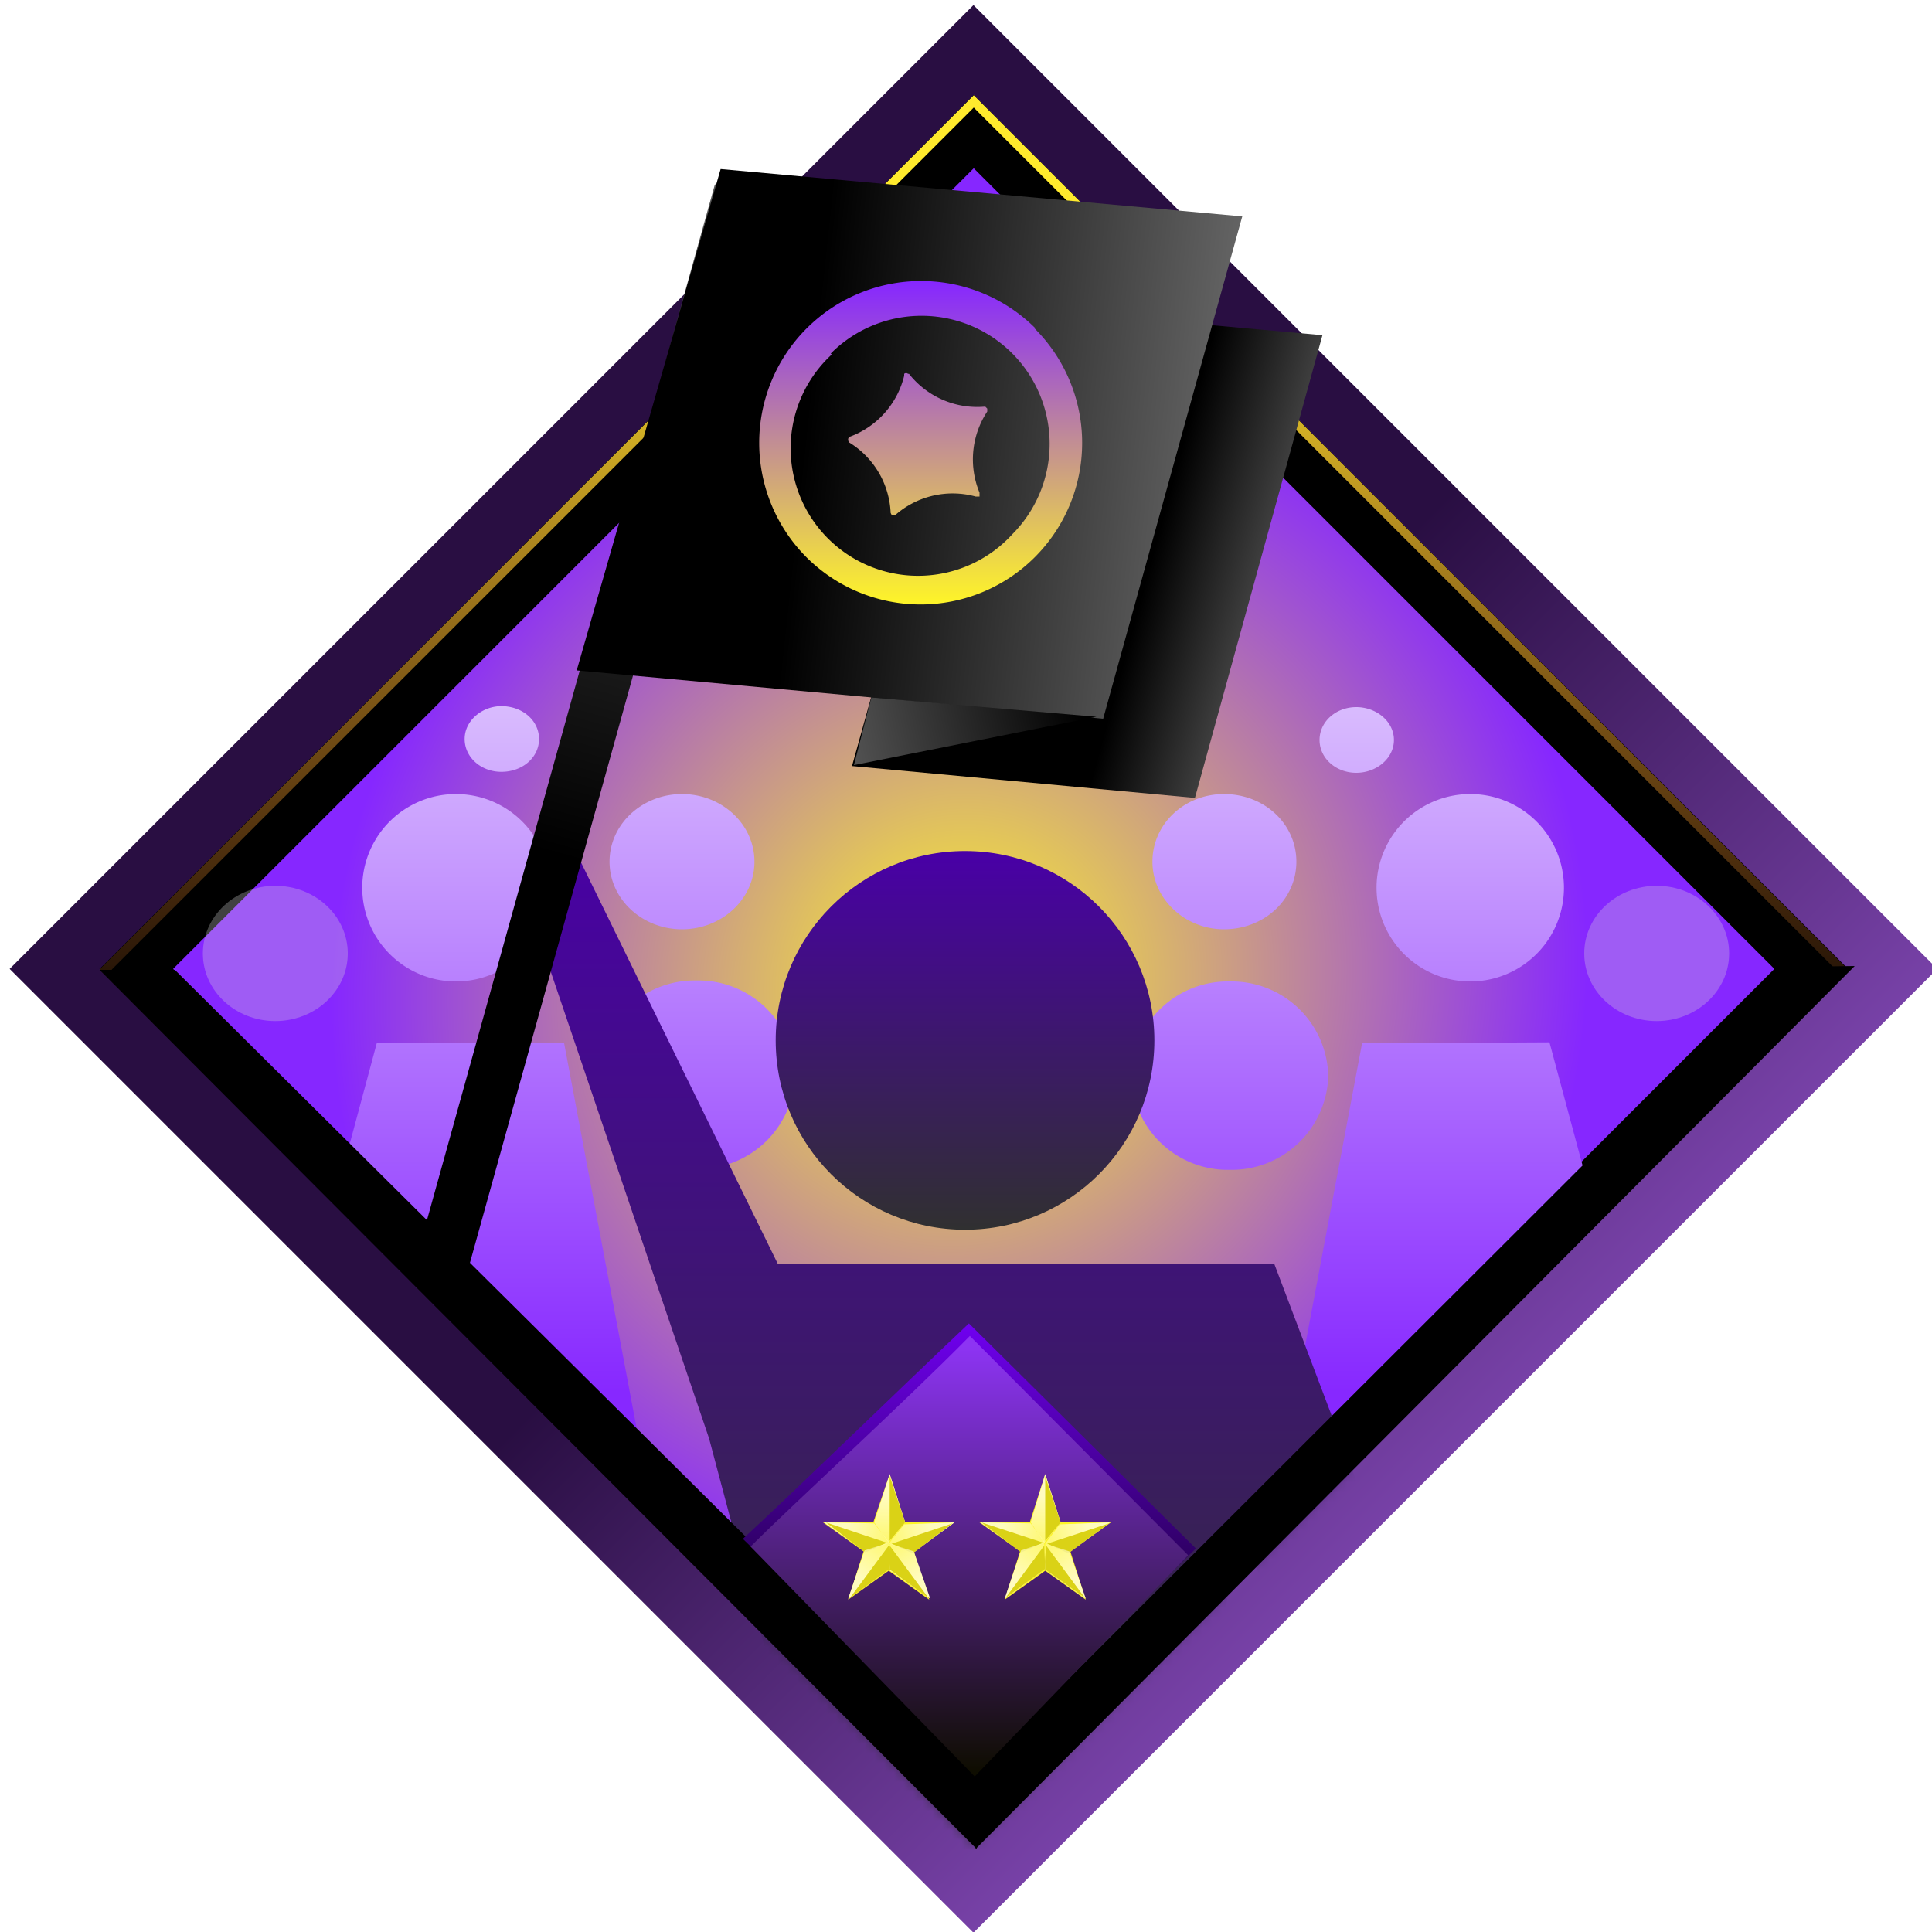 <svg fill="none" height="200" viewBox="0 0 200 200" width="200" xmlns="http://www.w3.org/2000/svg" xmlns:xlink="http://www.w3.org/1999/xlink"><g clip-path="url(#a)"><path transform="rotate(-45 1 100.3)" fill="url(#b)" d="M1 100.3h141.1v141.1H1z"/><path transform="rotate(-45 10.3 100.3)" fill="url(#c)" d="M10.3 100.3h128v128h-128z"/><path stroke="#000" stroke-width="5.4" d="m14.1 100.3 86.7-86.7 86.7 86.7-86.7 86.7z"/><mask id="d" style="mask-type:alpha" maskUnits="userSpaceOnUse" x="10" y="9" width="182" height="182"><path d="m10.3 100.3 10.4-58 80.1-32.6 79.3 32.6 11.3 58-90.6 90.5z" fill="#000"/></mask><g mask="url(#d)"><path fill-rule="evenodd" clip-rule="evenodd" d="M140.4 80c-2.1 0-3.8-1.5-3.8-3.4s1.7-3.4 3.8-3.4c2.1 0 3.9 1.5 3.9 3.4s-1.8 3.4-3.9 3.4m-93.2 21.6a9.7 9.7 0 1 1 0-19.4 9.7 9.7 0 0 1 0 19.4m105 0a9.7 9.7 0 1 0 0-19.4 9.7 9.7 0 0 0 0 19.4M141 108l-8 42.5 18-13 13.7-13.6-4.3-16zm-74.6 42.5-8-42.5H39l-4.3 16 13.7 13.6zm71.1-39.1a10 10 0 0 1-10.2 9.7 10 10 0 0 1-10.2-9.7 10 10 0 0 1 10.2-9.8 10 10 0 0 1 10.2 9.8M72.1 121a10 10 0 0 1-10.2-9.7 10 10 0 0 1 10.2-9.8 10 10 0 0 1 10.2 9.8A10 10 0 0 1 72 121m-8.9-31.8c0 3.9 3.4 7 7.5 7s7.5-3.1 7.5-7-3.4-7-7.5-7-7.5 3.1-7.5 7m-15-12.7c0 1.9 1.7 3.4 3.8 3.4 2.2 0 3.9-1.5 3.9-3.4s-1.7-3.4-3.9-3.4c-2 0-3.8 1.5-3.8 3.4m78.6 19.7c-4 0-7.4-3.1-7.4-7s3.3-7 7.4-7c4.2 0 7.5 3.1 7.5 7s-3.3 7-7.5 7" fill="url(#e)"/><path d="m54 91.7 4-6.8 22.5 45.9h51.4l24.4 64.5h-10.4L128 158l-4.6 36h-38l-12-45.1z" fill="url(#f)"/></g><ellipse opacity=".3" cx="7.5" cy="7" rx="7.5" ry="7" transform="matrix(-1 0 0 1 179 91.7)" fill="#D9D9D9"/><ellipse opacity=".3" cx="7.5" cy="7" rx="7.5" ry="7" transform="matrix(-1 0 0 1 36 91.7)" fill="#D9D9D9"/><path transform="rotate(-45 11 100.3)" stroke="url(#g)" stroke-width=".9" d="M10.9 100.3H138v127.1H10.9z"/><circle cx="99.9" cy="107.7" r="19.6" fill="url(#h)"/><path d="m101.5 31.5 35.4 3.2-13.2 47.9-35.5-3.3z" fill="url(#i)"/><path d="M42.7 131.7 74 19.1l5.7-.2-32.6 117.4z" fill="url(#j)"/><path d="m74.6 17.5 54 4.9-14.4 52-54.5-5z" fill="url(#k)"/><path d="M94.1 38.7a9 9 0 0 0 7.8 3.4h.1l.2.2v.3a9 9 0 0 0-.8 8.4v.4h-.4a9 9 0 0 0-8.3 1.9h-.4l-.1-.2a9 9 0 0 0-4.3-7.3l-.1-.2v-.1a.3.3 0 0 1 .2-.3 9 9 0 0 0 5.6-6.3v-.2a.3.3 0 0 1 .4 0zm-8-2a13.2 13.2 0 1 0 18.7 18.6A13.2 13.2 0 0 0 86 36.6m21.1-2.6a16.7 16.7 0 1 1-23.6 23.7A16.7 16.7 0 0 1 107.2 34" fill="url(#l)"/><path d="m90.2 72.2-1.8 7 25.1-5z" fill="url(#m)"/><path d="m10.3 100.4 90.8 91v-8.6l-83-82.4z" fill="#000"/><path d="m192 100-91 91.4v-8l83.4-83.3z" fill="#000"/><path d="M123.8 160.3 100.3 137c-7.4 7-18.4 17.7-23.4 22.3l24 23.3z" fill="url(#n)"/><path d="m123 161-22.6-22.7c-6.9 7-18.1 17.2-22.7 21.8l23.2 23.8z" fill="url(#o)"/><g filter="url(#p)"><path d="m108.4 153.2 1.6 5h5.2l-4.2 3 1.6 5-4.2-3-4.2 3 1.6-5-4.2-3h5.2z" fill="#FDF427"/><path d="m108.3 160.3-1.4-2.1 1.5-5 1.6 5z" fill="url(#q)"/><path d="M108.4 153.4v6.7l1.6-1.9z" fill="#DAD216"/><path d="m108.4 160.4 1.5-2 5.2-.2-4.2 3.1z" fill="url(#r)"/><path d="m115 158.3-6.4 2.1 2.2 1z" fill="#DAD216"/><path d="m108.4 160.3-1.5-2-5.2-.1 4.2 3z" fill="url(#s)"/><path d="m101.8 158.2 6.4 2.1-2.3 1z" fill="#DAD216"/><path d="m108.4 160.4 2.5.8 1.7 4.9-4.2-3z" fill="url(#t)"/><path d="m112.5 166-4-5.4-.2 2.4z" fill="#DAD216"/><path d="m108.3 160.3-2.4.8-1.7 5 4.2-3.1z" fill="url(#u)"/><path d="m104.3 166 4-5.4.1 2.4z" fill="#DAD216"/></g><g filter="url(#v)"><path d="m92.3 153.2 1.6 5H99l-4.2 3 1.6 5-4.2-3-4.2 3 1.6-5-4.2-3h5.2z" fill="#FDF427"/><path d="m92.2 160.3-1.5-2.1 1.6-5 1.6 5z" fill="url(#w)"/><path d="M92.3 153.4v6.7l1.6-1.9z" fill="#DAD216"/><path d="m92.2 160.4 1.6-2 5.2-.2-4.2 3.1z" fill="url(#x)"/><path d="m98.8 158.3-6.3 2.1 2.2 1z" fill="#DAD216"/><path d="m92.3 160.3-1.6-2-5.2-.1 4.3 3z" fill="url(#y)"/><path d="m85.7 158.2 6.3 2.1-2.2 1z" fill="#DAD216"/><path d="m92.3 160.4 2.5.8 1.7 4.9-4.3-3z" fill="url(#z)"/><path d="m96.3 166-4-5.4-.1 2.4z" fill="#DAD216"/><path d="m92.2 160.3-2.5.8-1.7 5 4.3-3.1z" fill="url(#A)"/><path d="m88.2 166 4-5.4.1 2.4z" fill="#DAD216"/></g></g><defs><linearGradient id="b" x1="71.6" y1="100.3" x2="71.6" y2="241.4" gradientUnits="userSpaceOnUse"><stop offset=".5" stop-color="#290E42"/><stop offset="1" stop-color="#7741A7"/></linearGradient><linearGradient id="e" x1="99.7" y1="49.6" x2="99.7" y2="144.1" gradientUnits="userSpaceOnUse"><stop stop-color="#F4ECFD"/><stop offset="1" stop-color="#8728FF"/></linearGradient><linearGradient id="f" x1="103.4" y1="84.9" x2="103.4" y2="195.3" gradientUnits="userSpaceOnUse"><stop stop-color="#4900A7"/><stop offset="1" stop-color="#303030"/></linearGradient><linearGradient id="g" x1="136.6" y1="94.7" x2="61" y2="170.2" gradientUnits="userSpaceOnUse"><stop offset=".2" stop-color="#FFEA2D"/><stop offset="1" stop-color="#FF782D" stop-opacity="0"/></linearGradient><linearGradient id="h" x1="99.2" y1="88.1" x2="99.2" y2="127.4" gradientUnits="userSpaceOnUse"><stop stop-color="#4900A7"/><stop offset="1" stop-color="#303030"/></linearGradient><linearGradient id="i" x1="137" y1="62" x2="119.4" y2="57.2" gradientUnits="userSpaceOnUse"><stop offset=".3" stop-color="#484848"/><stop offset="1"/></linearGradient><linearGradient id="j" x1="77" y1="18.2" x2="44.6" y2="135.5" gradientUnits="userSpaceOnUse"><stop stop-color="#595959"/><stop offset=".6"/></linearGradient><linearGradient id="k" x1="131.5" y1="54.1" x2="82.9" y2="48.9" gradientUnits="userSpaceOnUse"><stop stop-color="#727272"/><stop offset="1"/></linearGradient><linearGradient id="l" x1="94.8" y1="29.2" x2="94.8" y2="62.7" gradientUnits="userSpaceOnUse"><stop stop-color="#8627FF"/><stop offset="1" stop-color="#FFF627"/></linearGradient><linearGradient id="m" x1="111.5" y1="71.8" x2="84.1" y2="77.6" gradientUnits="userSpaceOnUse"><stop/><stop offset="1" stop-color="#5F5F5F"/></linearGradient><linearGradient id="n" x1="100.3" y1="137" x2="100.3" y2="182.6" gradientUnits="userSpaceOnUse"><stop stop-color="#7000F1"/><stop offset=".9"/><stop offset="1"/></linearGradient><linearGradient id="o" x1="99.2" y1="139.3" x2="99.2" y2="183.4" gradientUnits="userSpaceOnUse"><stop stop-color="#8D34F3"/><stop offset="1" stop-color="#0E0D00"/></linearGradient><linearGradient id="q" x1="108.4" y1="153.2" x2="108.4" y2="164.6" gradientUnits="userSpaceOnUse"><stop offset=".2" stop-color="#FFFCBF"/><stop offset="1" stop-color="#FFFCBF" stop-opacity="0"/></linearGradient><linearGradient id="r" x1="115.1" y1="158.3" x2="104.2" y2="161.8" gradientUnits="userSpaceOnUse"><stop offset=".2" stop-color="#FFFCBF"/><stop offset="1" stop-color="#FFFCBF" stop-opacity="0"/></linearGradient><linearGradient id="s" x1="101.7" y1="158.2" x2="112.5" y2="161.8" gradientUnits="userSpaceOnUse"><stop offset=".2" stop-color="#FFFCBF"/><stop offset="1" stop-color="#FFFCBF" stop-opacity="0"/></linearGradient><linearGradient id="t" x1="112.6" y1="166.1" x2="105.8" y2="156.9" gradientUnits="userSpaceOnUse"><stop offset=".2" stop-color="#FFFCBF"/><stop offset="1" stop-color="#FFFCBF" stop-opacity="0"/></linearGradient><linearGradient id="u" x1="104.2" y1="166" x2="111" y2="156.9" gradientUnits="userSpaceOnUse"><stop offset=".2" stop-color="#FFFCBF"/><stop offset="1" stop-color="#FFFCBF" stop-opacity="0"/></linearGradient><linearGradient id="w" x1="92.3" y1="153.2" x2="92.3" y2="164.6" gradientUnits="userSpaceOnUse"><stop offset=".2" stop-color="#FFFCBF"/><stop offset="1" stop-color="#FFFCBF" stop-opacity="0"/></linearGradient><linearGradient id="x" x1="99" y1="158.3" x2="88.1" y2="161.8" gradientUnits="userSpaceOnUse"><stop offset=".2" stop-color="#FFFCBF"/><stop offset="1" stop-color="#FFFCBF" stop-opacity="0"/></linearGradient><linearGradient id="y" x1="85.5" y1="158.2" x2="96.4" y2="161.8" gradientUnits="userSpaceOnUse"><stop offset=".2" stop-color="#FFFCBF"/><stop offset="1" stop-color="#FFFCBF" stop-opacity="0"/></linearGradient><linearGradient id="z" x1="96.4" y1="166.1" x2="89.6" y2="156.9" gradientUnits="userSpaceOnUse"><stop offset=".2" stop-color="#FFFCBF"/><stop offset="1" stop-color="#FFFCBF" stop-opacity="0"/></linearGradient><linearGradient id="A" x1="88.1" y1="166" x2="94.9" y2="156.9" gradientUnits="userSpaceOnUse"><stop offset=".2" stop-color="#FFFCBF"/><stop offset="1" stop-color="#FFFCBF" stop-opacity="0"/></linearGradient><filter id="p" x="90.9" y="143.3" width="35.1" height="34.4" filterUnits="userSpaceOnUse" color-interpolation-filters="sRGB"><feFlood flood-opacity="0" result="BackgroundImageFix"/><feColorMatrix in="SourceAlpha" values="0 0 0 0 0 0 0 0 0 0 0 0 0 0 0 0 0 0 127 0" result="hardAlpha"/><feOffset dy=".8"/><feGaussianBlur stdDeviation="5.4"/><feComposite in2="hardAlpha" operator="out"/><feColorMatrix values="0 0 0 0 0 0 0 0 0 0 0 0 0 0 0 0 0 0 0.65 0"/><feBlend in2="BackgroundImageFix" result="effect1_dropShadow_1858_142364"/><feBlend in="SourceGraphic" in2="effect1_dropShadow_1858_142364" result="shape"/><feColorMatrix in="SourceAlpha" values="0 0 0 0 0 0 0 0 0 0 0 0 0 0 0 0 0 0 127 0" result="hardAlpha"/><feOffset dx="-.2" dy="-1.4"/><feGaussianBlur stdDeviation=".4"/><feComposite in2="hardAlpha" operator="arithmetic" k2="-1" k3="1"/><feColorMatrix values="0 0 0 0 1 0 0 0 0 0.989 0 0 0 0 0.704 0 0 0 1 0"/><feBlend in2="shape" result="effect2_innerShadow_1858_142364"/></filter><filter id="v" x="74.7" y="143.3" width="35.1" height="34.4" filterUnits="userSpaceOnUse" color-interpolation-filters="sRGB"><feFlood flood-opacity="0" result="BackgroundImageFix"/><feColorMatrix in="SourceAlpha" values="0 0 0 0 0 0 0 0 0 0 0 0 0 0 0 0 0 0 127 0" result="hardAlpha"/><feOffset dy=".8"/><feGaussianBlur stdDeviation="5.4"/><feComposite in2="hardAlpha" operator="out"/><feColorMatrix values="0 0 0 0 0 0 0 0 0 0 0 0 0 0 0 0 0 0 0.65 0"/><feBlend in2="BackgroundImageFix" result="effect1_dropShadow_1858_142364"/><feBlend in="SourceGraphic" in2="effect1_dropShadow_1858_142364" result="shape"/><feColorMatrix in="SourceAlpha" values="0 0 0 0 0 0 0 0 0 0 0 0 0 0 0 0 0 0 127 0" result="hardAlpha"/><feOffset dx="-.2" dy="-1.4"/><feGaussianBlur stdDeviation=".4"/><feComposite in2="hardAlpha" operator="arithmetic" k2="-1" k3="1"/><feColorMatrix values="0 0 0 0 1 0 0 0 0 0.989 0 0 0 0 0.704 0 0 0 1 0"/><feBlend in2="shape" result="effect2_innerShadow_1858_142364"/></filter><radialGradient id="c" cx="0" cy="0" r="1" gradientUnits="userSpaceOnUse" gradientTransform="matrix(0 64.022 -66.148 0 72.2 164.3)"><stop stop-color="#FFF627"/><stop offset="1" stop-color="#8627FF"/></radialGradient><clipPath id="a"><path fill="#fff" d="M0 0h200v200H0z"/></clipPath></defs></svg>